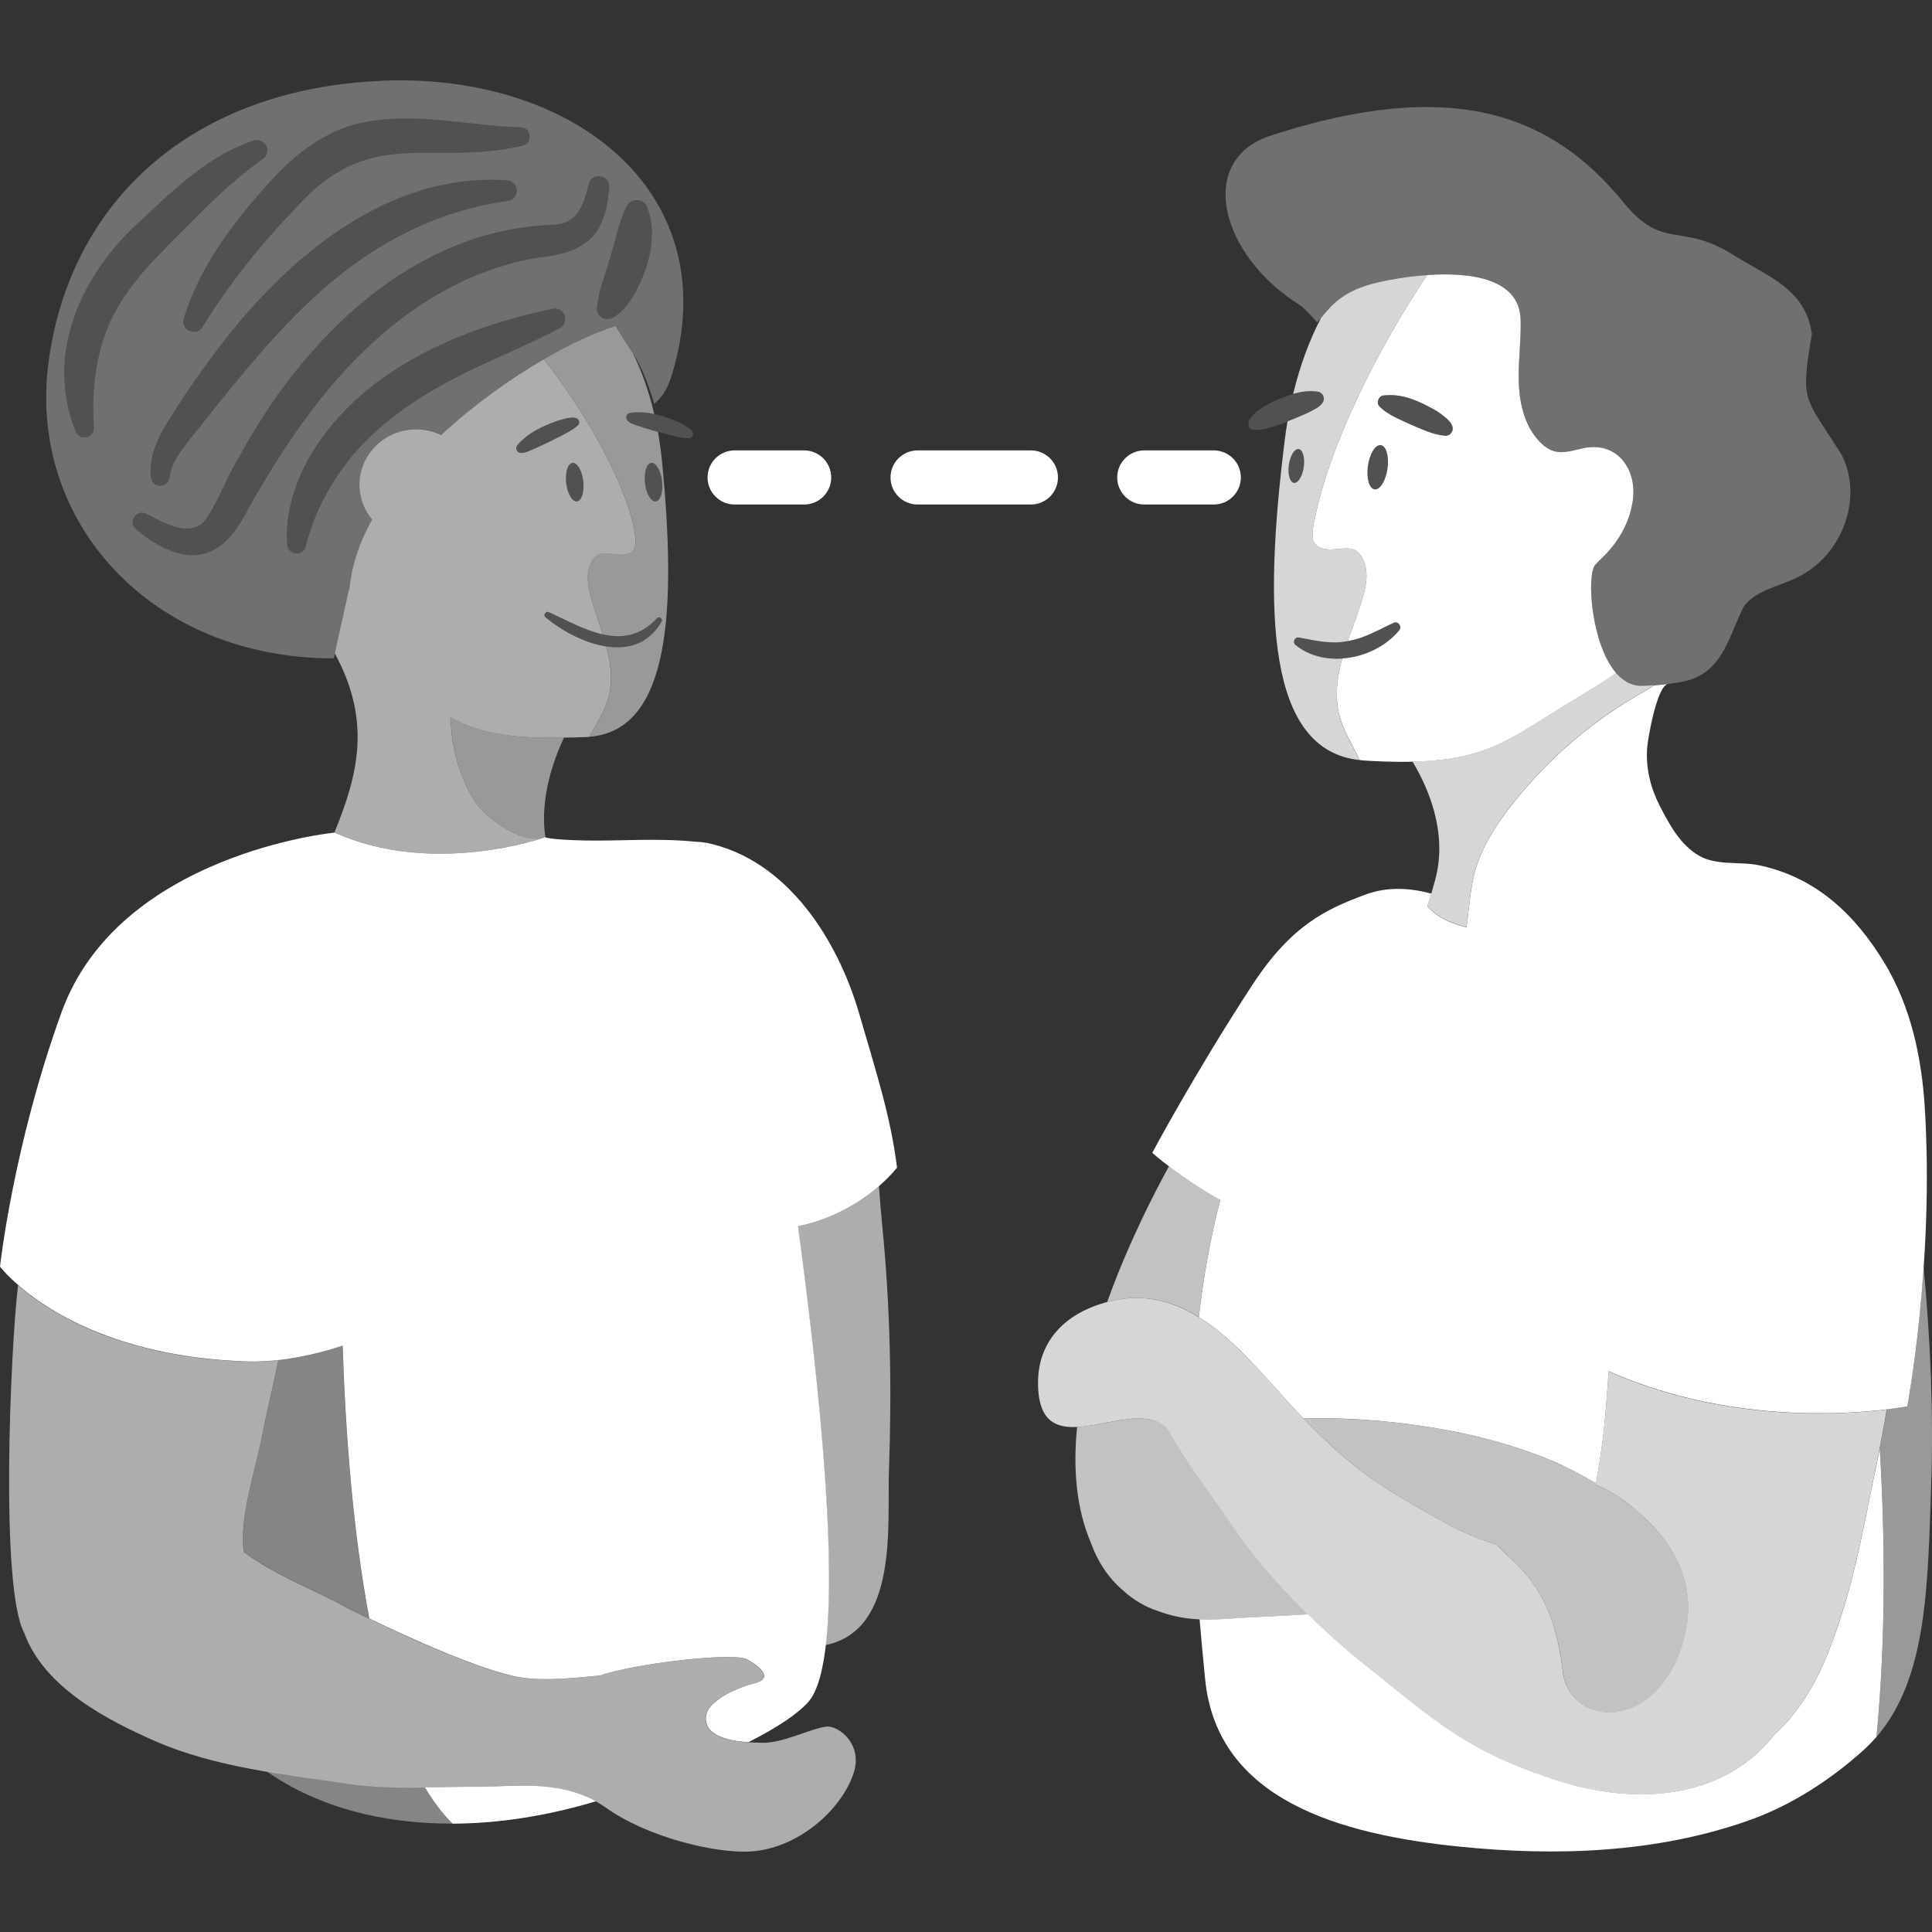 <svg viewBox="0 0 300 300" xmlns="http://www.w3.org/2000/svg"><rect x="0" y="0" width="300" height="300" fill="#333333" stroke="none"/><g fill="#fff"><path d="m 59.37 12.55 c -29.41 1.17 -48.57 18.61 -51.85 43.83 -3.21 24.66 15.98 45.89 44.32 45.85 l 2.38 -10.69 h .07 c .03 -.4 .09 -.81 .14 -1.21 l .27 -1.58 c .59 -2.77 1.67 -5.48 3.13 -8.12 -1.16 -1.39 -1.89 -3.14 -1.97 -5.07 -.19 -4.73 3.59 -8.72 8.45 -8.91 1.52 -.06 2.96 .26 4.23 .87 9.31 -8.6 20.2 -14.76 27.08 -16.92 1.89 3.38 3.8 4.81 5.98 12.12 1.73 -1.52 2.36 -3.04 3.14 -5.94 7.35 -27.32 -15.95 -45.42 -45.35 -44.25 z m -3.05 6.47 c 8.29 -1.69 16.32 .5 24.5 .74 1.66 .02 1.97 2.41 .37 2.85 -14.42 3.36 -23.71 -3.38 -35.37 9.79 -5.42 5.63 -10.29 11.7 -14.38 18.37 -.97 1.59 -3.47 .47 -2.92 -1.31 2.47 -8.04 7.59 -14.83 13.14 -20.97 3.78 -4.27 8.82 -8.33 14.67 -9.47 z m 23.91 10.71 c -.07 .77 -.67 1.38 -1.41 1.46 -5.85 .81 -11.38 2.64 -16.54 5.33 -13.26 6.77 -22.84 19.19 -31.97 30.65 -1.92 2.36 -3.67 4.5 -4.02 7.02 -.24 1.63 -2.65 1.62 -2.86 -.02 -.45 -3.55 1.45 -6.87 3.2 -9.64 1.64 -2.61 3.38 -5.18 5.21 -7.69 10.77 -15.11 27.07 -30.2 46.93 -28.85 .89 .08 1.54 .86 1.47 1.74 z m -62.14 18.3 c -2.05 3.62 -3.08 7.74 -3.47 11.89 -.18 2.12 -.18 4.28 -.05 6.49 .1 1.6 -2.17 2.13 -2.79 .65 -4.98 -12.2 1 -24.83 10.33 -33.04 5.14 -4.83 10.33 -9.87 17.28 -12.22 .85 -.28 1.76 .18 2.05 1.02 .23 .7 -.04 1.45 -.62 1.84 -3.57 2.55 -6.74 5.47 -9.92 8.62 -4.49 4.63 -9.66 9.11 -12.8 14.75 z m 68.86 2.92 c -4.25 2.22 -8.58 4.03 -12.75 6.01 -8.15 3.82 -15.89 8.62 -21.16 15.99 -2.55 3.58 -4.44 7.52 -5.56 11.91 -.39 1.57 -2.75 1.37 -2.86 -.25 -.39 -5.1 1.32 -10.27 4.01 -14.58 8 -12.83 23.06 -19.14 37.24 -22.1 .88 -.17 1.73 .4 1.9 1.27 .14 .72 -.22 1.43 -.84 1.75 z m -3.73 -10.9 c -2.82 .47 -5.57 1.29 -8.25 2.29 -10.83 4.14 -19.82 12.34 -26.74 21.61 -3.59 4.71 -6.72 9.84 -9.66 15.01 -2.42 4.83 -5.83 8.79 -11.81 6.66 -2.25 -.85 -4.04 -2.11 -5.65 -3.46 -.61 -.51 -.69 -1.42 -.18 -2.03 .45 -.54 1.22 -.67 1.81 -.34 2.76 1.37 6.25 3.55 8.84 1.33 1.94 -2.34 3.61 -7.08 5.45 -9.98 9.77 -18.2 26.73 -35.37 48.56 -36.23 3.93 -.03 4.96 -2.77 5.85 -6.39 .49 -1.85 3.32 -1.39 3.16 .55 -.56 7.91 -3.9 10.19 -11.38 10.98 z m 15.2 5.79 c -.89 1.5 -3.71 5.34 -5.5 2.91 -.18 -.31 -.24 -.65 -.21 -.99 .24 -2.95 1.38 -5.22 2.07 -7.94 .88 -2.65 1.21 -5.16 2.51 -7.76 .58 -1.36 2.66 -1.33 3.2 .03 1.73 4.56 .22 9.68 -2.07 13.76 z" fill-rule="evenodd" opacity=".3"/><path d="m 69.92 111.35 v .02 c .05 .61 .1 1.21 .16 1.82 0 .05 .01 .09 .02 .14 .06 .61 .13 1.22 .22 1.82 .49 3.27 1.66 6.43 3.39 9.25 1.43 2.34 6.69 6.21 9.89 5.83 .35 -.04 .72 -.1 1.09 -.17 -.92 -6.07 1.28 -12.1 2.88 -15.51 -9.04 .13 -13.2 -.81 -17.63 -3.19 z" opacity=".5"/><path d="m 102.17 67.07 c -.04 -.01 -2.27 -.66 -2.27 -.66 -.76 -.35 -3.12 -.67 -2.57 -1.93 .11 -.2 .3 -.33 .51 -.37 1.26 -.19 2.52 -.09 3.75 .18 -.83 -3.54 -1.95 -6.67 -3.3 -9.42 -.92 -1.52 -1.8 -2.68 -2.69 -4.26 -3.08 .97 -6.96 2.73 -11.14 5.16 7.47 9.57 13.05 20.4 14.11 26.93 .13 .78 .36 2.28 -.39 2.86 -2.25 1.76 -5.23 -1.52 -6.62 2.35 -.5 1.4 -.27 2.95 .1 4.39 .52 2.1 1.29 4.13 1.95 6.2 2.93 .67 5.8 .32 8.44 -2.52 .35 -.35 .94 .13 .69 .54 -2.01 3.51 -5.23 4.37 -8.57 3.86 .52 1.94 .84 3.98 .67 5.97 -.06 .75 -.2 1.5 -.42 2.23 -.62 2.05 -1.89 3.91 -2.87 5.82 12.51 -.98 13.52 -19.62 11.24 -42.84 -.15 -1.57 -.37 -3.06 -.62 -4.51 z m -.35 10.79 c -.73 .08 -1.48 -1.19 -1.67 -2.84 s .25 -3.06 .98 -3.15 c .73 -.08 1.48 1.19 1.67 2.84 .19 1.66 -.25 3.06 -.98 3.15 z" opacity=".5"/><path d="m 57.33 251.33 c -2.58 -13.63 -3.71 -29.03 -4.15 -42.38 -2.91 .96 -6.34 1.85 -9.94 2.25 -.86 4.3 -2.03 9.05 -2.35 10.89 -.87 5.05 -3.86 13.59 -3 18.88 5.23 3.9 11.45 6.06 15.93 8.63 0 0 1.37 .69 3.51 1.73 z" opacity=".4"/><path d="m 54.19 276.98 c -4.15 -.6 -8.45 -1.15 -12.71 -1.87 7.86 5.48 17.91 8.1 28.79 8.06 -1.56 -1.54 -2.97 -3.45 -4.27 -5.63 -3.88 .06 -7.69 .03 -11.81 -.57 z" opacity=".4"/><path d="m 278.94 89.75 c -2.83 1.32 -6.27 1.95 -8.11 4.34 -2.24 4.21 -3.14 10.03 -8.74 11.57 -1.46 .39 -4.43 .81 -7.4 .86 -7.15 -.26 -8.74 -16.93 -6.97 -18.83 .3 -.33 .62 -.64 .94 -.95 2.53 -2.38 4.29 -5.41 4.84 -8.74 .84 -5.02 -2.34 -9.61 -7.77 -8.38 -1.47 .33 -2.99 .85 -4.44 .43 -.81 -.24 -1.51 -.75 -2.1 -1.35 -2.35 -2.34 -3.21 -5.8 -3.35 -9.12 -.13 -3.31 .37 -6.62 .28 -9.94 -.25 -9.43 -16.61 -7.09 -22.19 -5.79 -5.95 1.38 -7.51 4.03 -9.39 6.22 -1.27 -1.44 -2.21 -2.38 -2.68 -2.68 -12.57 -7.87 -16.06 -22.59 -4.57 -26.33 27.93 -9.07 43.43 -3.57 54.8 10.36 6.25 7.67 8.79 2.88 17.31 8.32 5.23 3.25 10.97 5.2 11.95 12.1 -1.82 10.84 -1.23 9.46 4.67 18.87 3.35 6.76 0 15.72 -7.1 19.02 z" opacity=".3"/><path d="m 207.6 108.66 c -.13 -2.14 .25 -4.32 .83 -6.4 -2.59 .18 -5.19 -.44 -7.25 -2.09 -.56 -.41 -.11 -1.35 .56 -1.17 2.57 .48 4.97 1.07 7.51 .55 .01 0 .02 0 .03 -.01 .81 -2.32 1.73 -4.59 2.39 -6.96 .46 -1.65 .78 -3.43 .24 -5.05 -1.48 -4.5 -5.01 -.82 -7.55 -2.91 -.84 -.7 -.53 -2.41 -.36 -3.31 2.3 -12.14 10.21 -27.63 17.62 -38.6 -3.08 .21 -5.92 .73 -7.69 1.14 -5.31 1.23 -7.12 3.47 -8.79 5.5 -1.78 3.4 -3.26 7.33 -4.34 11.82 1.24 -.36 2.51 -.56 3.84 -.35 .62 .11 1.03 .7 .92 1.31 -.37 1.15 -1.93 1.64 -2.83 2.14 -.4 .15 -1.51 .66 -2.81 1.17 -.16 .96 -.31 1.94 -.43 2.94 -3.33 26.64 -2.74 48.13 11.63 49.64 -1.07 -2.23 -2.47 -4.42 -3.12 -6.79 -.23 -.85 -.36 -1.71 -.42 -2.58 z m -7.47 -36.47 c .21 -1.45 .89 -2.55 1.53 -2.46 s .99 1.34 .79 2.79 c -.21 1.45 -.89 2.55 -1.53 2.46 s -.99 -1.34 -.79 -2.79 z" opacity=".8"/><path d="m 298.7 196.8 c -.86 12.66 -2.54 21.58 -2.54 21.58 s -1.15 .23 -3.16 .47 c -.35 2.06 -.74 4.17 -1.11 6.08 .81 13.51 .99 29.22 -.51 44.78 7.9 -9.13 7.95 -23.51 8.49 -39.03 .39 -11.28 -.12 -22.61 -1.17 -33.88 z" opacity=".5"/><path d="m 222.88 136.54 c -.39 1.45 -.8 2.83 -1.24 4.14 .96 1.15 2.75 2.49 6.07 3.28 .43 -2.8 .53 -5.66 1.25 -8.4 1.02 -3.91 3.27 -7.39 5.76 -10.57 5.28 -6.75 11.83 -12.49 19.21 -16.85 .98 -.58 1.97 -1.14 2.94 -1.74 -.71 .05 -1.44 .09 -2.18 .1 -1.47 -.05 -2.7 -.81 -3.72 -1.97 l -.14 .04 c -2.77 1.92 -5.61 3.55 -8.46 5.32 -7.83 4.84 -11.66 8.09 -23.03 8.37 2.35 3.91 5.5 10.94 3.54 18.26 z" opacity=".8"/><path d="m 249.79 212.91 c -.06 .81 -.11 1.61 -.17 2.43 -.22 2.98 -.44 5.96 -.85 8.93 -.14 1.03 -.29 2.06 -.45 3.09 -.05 .29 -.1 .58 -.15 .86 -.12 .7 -.23 1.4 -.35 2.09 -.01 .08 -.03 .16 -.04 .23 3.44 1.41 6.45 3.85 8.98 6.55 4.05 4.33 5.92 9.25 5.24 14.76 -.2 1.58 -.6 3.22 -1.22 4.9 -1.42 3.83 -4.18 7.4 -8.05 8.68 -4.86 1.6 -9.51 -1.1 -10.07 -5.9 -.74 -6.33 -2.41 -11.94 -7.08 -16.57 -1 -1 -2.13 -1.96 -3.05 -3.03 -3.05 -.99 -5.76 -2.16 -7.91 -3.35 -10.63 -5.87 -14.66 -8.51 -22.2 -16.32 -.37 -.39 -.74 -.77 -1.13 -1.18 -.26 -.27 -.51 -.55 -.77 -.83 -.09 -.09 -.17 -.19 -.26 -.28 -.18 -.19 -.35 -.39 -.53 -.58 -.1 -.12 -.21 -.23 -.31 -.35 -.16 -.18 -.33 -.37 -.5 -.55 -.12 -.14 -.25 -.28 -.38 -.42 -.2 -.23 -.41 -.46 -.62 -.69 -.23 -.26 -.47 -.52 -.71 -.79 -.07 -.07 -.13 -.15 -.2 -.22 -.28 -.31 -.55 -.61 -.83 -.92 -.06 -.07 -.12 -.14 -.19 -.2 -.22 -.24 -.44 -.48 -.66 -.71 -.09 -.1 -.19 -.2 -.28 -.3 -.19 -.21 -.39 -.41 -.58 -.62 -.11 -.11 -.21 -.22 -.32 -.33 -.19 -.2 -.39 -.4 -.59 -.6 -.1 -.1 -.2 -.21 -.31 -.31 -.22 -.23 -.45 -.45 -.68 -.67 -.08 -.08 -.15 -.15 -.23 -.23 -.31 -.29 -.61 -.59 -.92 -.87 -.05 -.05 -.11 -.09 -.16 -.14 -.26 -.24 -.52 -.47 -.78 -.7 -.1 -.09 -.21 -.18 -.31 -.27 -.21 -.18 -.43 -.36 -.65 -.54 -.12 -.1 -.24 -.19 -.36 -.29 -.21 -.17 -.42 -.33 -.64 -.5 -.12 -.09 -.24 -.18 -.36 -.27 -.23 -.17 -.46 -.34 -.7 -.5 -.1 -.07 -.21 -.15 -.31 -.22 -.34 -.23 -.68 -.46 -1.03 -.67 -4.06 -2.5 -8.64 -3.77 -13.95 -2.4 -7.72 1.98 -10.9 6.98 -10.98 12.32 -.22 15.01 16.21 .49 20.62 8.32 2.79 4.95 7.04 10.48 10.26 15.18 4.59 6.69 12.55 14.74 18.86 19.79 12.08 9.68 16.8 14.31 31.27 18.89 10.88 3.45 25 3.35 33.24 -7.17 .01 -.01 .01 -.02 .02 -.02 3.19 -2.85 6.08 -7.01 8.34 -12.65 3.84 -9.59 5.41 -18.9 7.25 -27.84 .56 -2.55 1.3 -6.39 1.92 -10.06 -7.18 .87 -25.46 1.98 -43.2 -5.94 z" opacity=".8"/><path d="m 88.9 71.87 c -.73 .08 -1.17 1.49 -.98 3.15 s .94 2.93 1.67 2.84 c .73 -.08 1.17 -1.49 .98 -3.15 s -.94 -2.93 -1.67 -2.84 z" opacity=".15"/><path d="m 101.12 71.87 c -.73 .08 -1.17 1.49 -.98 3.15 s .94 2.93 1.67 2.84 c .73 -.08 1.17 -1.49 .98 -3.15 s -.94 -2.93 -1.67 -2.84 z" opacity=".15"/><path d="m 102.06 95.99 c -5.17 5.57 -11.26 1.58 -16.84 -.96 -.51 -.2 -.91 .54 -.46 .85 4.9 4.01 13.94 7.74 17.99 .65 .26 -.42 -.34 -.89 -.69 -.54 z" opacity=".15"/><path d="m 89.71 66.06 c .13 -.12 .22 -.28 .23 -.48 -.05 -1.34 -2.42 -.51 -3.18 -.32 -2.38 .83 -4.81 1.91 -6.46 3.89 -.13 .17 -.19 .39 -.14 .62 .4 1.3 2.42 -.01 3.2 -.26 l 2.15 -1.02 c 1.28 -.69 3.08 -1.42 4.18 -2.42 z" opacity=".15"/><path d="m 105.26 65.49 c -2.33 -.96 -4.86 -1.76 -7.41 -1.38 -.21 .04 -.4 .17 -.51 .37 -.55 1.26 1.81 1.58 2.57 1.93 l 2.29 .66 c 1.42 .34 3.25 .98 4.74 .97 .18 0 .36 -.07 .49 -.2 .84 -1.06 -1.46 -1.97 -2.16 -2.35 z" opacity=".15"/><path d="m 92.93 48.73 c 1.79 2.44 4.61 -1.41 5.5 -2.91 2.29 -4.08 3.79 -9.19 2.07 -13.76 -.54 -1.36 -2.63 -1.4 -3.2 -.03 -1.29 2.6 -1.63 5.12 -2.51 7.76 -.69 2.73 -1.83 4.99 -2.07 7.94 -.03 .34 .03 .67 .21 .99 z" opacity=".15"/><path d="m 87.79 49.19 c -.17 -.88 -1.02 -1.45 -1.9 -1.27 -14.19 2.96 -29.25 9.27 -37.24 22.1 -2.7 4.3 -4.4 9.47 -4.01 14.58 .11 1.62 2.46 1.82 2.86 .25 1.12 -4.39 3.01 -8.33 5.56 -11.91 5.26 -7.37 13 -12.17 21.16 -15.99 4.17 -1.98 8.5 -3.79 12.75 -6.01 .62 -.32 .98 -1.03 .84 -1.75 z" opacity=".15"/><path d="m 74.97 42.33 c 2.68 -1 5.43 -1.82 8.25 -2.29 7.48 -.79 10.82 -3.07 11.38 -10.98 .17 -1.94 -2.67 -2.41 -3.16 -.55 -.9 3.62 -1.93 6.36 -5.85 6.39 -21.83 .86 -38.79 18.03 -48.56 36.23 -1.84 2.9 -3.51 7.64 -5.45 9.98 -2.6 2.22 -6.08 .04 -8.84 -1.33 -.59 -.33 -1.36 -.21 -1.81 .34 -.51 .61 -.43 1.52 .18 2.03 1.62 1.35 3.4 2.61 5.65 3.46 5.97 2.14 9.39 -1.83 11.81 -6.66 2.94 -5.17 6.07 -10.31 9.66 -15.01 6.91 -9.27 15.9 -17.46 26.74 -21.61 z" opacity=".15"/><path d="m 31.83 56.83 c -1.83 2.52 -3.57 5.08 -5.21 7.69 -1.75 2.77 -3.65 6.09 -3.2 9.64 .21 1.64 2.63 1.65 2.86 .02 .36 -2.52 2.1 -4.65 4.02 -7.02 9.13 -11.46 18.71 -23.88 31.97 -30.65 5.16 -2.69 10.7 -4.52 16.54 -5.33 .74 -.09 1.35 -.69 1.41 -1.46 .08 -.89 -.58 -1.67 -1.47 -1.74 -19.87 -1.35 -36.17 13.74 -46.93 28.85 z" opacity=".15"/><path d="m 56.32 19.01 c -5.85 1.14 -10.89 5.2 -14.67 9.47 -5.55 6.13 -10.67 12.93 -13.14 20.97 -.55 1.79 1.95 2.9 2.92 1.31 4.09 -6.68 8.96 -12.74 14.38 -18.37 11.66 -13.17 20.95 -6.43 35.37 -9.79 1.61 -.44 1.29 -2.83 -.37 -2.85 -8.18 -.24 -16.2 -2.43 -24.5 -.74 z" opacity=".15"/><path d="m 30.9 33.27 c 3.18 -3.14 6.35 -6.07 9.92 -8.62 .58 -.4 .85 -1.15 .62 -1.84 -.28 -.85 -1.2 -1.31 -2.05 -1.02 -6.95 2.35 -12.14 7.39 -17.28 12.22 -9.32 8.21 -15.31 20.84 -10.33 33.04 .62 1.48 2.89 .95 2.79 -.65 -.13 -2.21 -.13 -4.37 .05 -6.49 .39 -4.15 1.42 -8.27 3.47 -11.89 3.15 -5.64 8.31 -10.13 12.8 -14.75 z" opacity=".15"/><path d="m 202.46 72.52 c .21 -1.45 -.15 -2.7 -.79 -2.79 s -1.33 1.01 -1.53 2.46 c -.21 1.45 .15 2.7 .79 2.79 s 1.33 -1.01 1.53 -2.46 z" opacity=".15"/><path d="m 213.45 76 c .84 .12 1.74 -1.32 2.01 -3.22 s -.19 -3.53 -1.03 -3.65 -1.74 1.32 -2.01 3.22 .19 3.53 1.03 3.65 z" opacity=".15"/><path d="m 223.19 63.88 c -2.53 -1.47 -5.37 -2.86 -8.4 -2.46 -.81 .13 -1.14 1.22 -.52 1.78 1.44 1.37 3.13 1.93 4.83 2.76 1.75 .7 3.32 1.53 5.27 1.72 .26 .03 .54 -.04 .77 -.2 1.49 -1.33 -.95 -2.9 -1.94 -3.6 z" opacity=".15"/><path d="m 205.58 62.14 c .11 -.62 -.31 -1.21 -.92 -1.31 -2.04 -.32 -3.93 .33 -5.8 1.01 -1.82 .82 -3.66 1.62 -4.87 3.33 -1.36 3.87 7.45 -.4 8.76 -.89 .9 -.5 2.46 -.99 2.83 -2.14 z" opacity=".15"/><path d="m 216.42 96.72 c -2.43 1.1 -4.57 2.43 -7.16 2.83 -2.55 .51 -4.94 -.07 -7.51 -.55 -.67 -.18 -1.12 .76 -.56 1.17 4.76 3.82 12.44 2.14 16.09 -2.29 .52 -.56 -.16 -1.5 -.86 -1.17 z" opacity=".15"/><path d="m 128.3 268.1 c -2.65 .38 -6.72 2.61 -10.07 2.52 -3 -.08 -5.85 -.25 -7.66 -1.67 -1.09 -.86 -1.32 -2.41 -.56 -3.56 1.22 -1.83 4.53 -3.35 7.11 -4 3.09 -.78 .73 -2.65 -1.17 -3.72 -2.06 -1.16 -17.64 .68 -22.81 2.51 -4.15 .41 -8.66 .86 -12.3 .3 -8.13 -1.26 -27.04 -10.86 -27.04 -10.86 -4.48 -2.57 -10.7 -4.73 -15.93 -8.63 -.86 -5.3 2.14 -13.84 3 -18.88 .32 -1.85 1.49 -6.59 2.35 -10.89 -1.62 .18 -3.26 .27 -4.91 .21 -19.86 -.64 -30.81 -7.75 -35.51 -11.86 0 .04 -.01 .07 -.01 .11 -1.18 10.05 -2.79 46.88 .96 53.85 3.08 8.54 13.04 13.63 20.35 16.83 9.24 4.05 20.08 5.2 30.07 6.64 6.91 .99 12.95 .42 19.9 .46 5.6 .04 13.3 -1.37 19.79 3.08 .03 .02 .07 .04 .1 .06 6.41 4.66 17.08 7.22 22.56 6.9 7.26 -.43 14.1 -6.33 16.03 -12.17 1.51 -4.57 -2.46 -7.48 -4.26 -7.22 z" opacity=".6"/><path d="m 136.48 184.16 c -3.49 3.04 -8.01 5.35 -12.59 6.27 3.31 24.54 5.94 51.04 4.31 65.02 11.39 -2.36 9.53 -18.74 9.84 -27.23 .45 -12.58 .21 -25.21 -1.03 -37.74 -.21 -2.07 -.37 -4.18 -.53 -6.32 z" opacity=".6"/><path d="m 51.97 129.27 c 14.32 6.47 30.33 1.52 32.45 .82 -.28 .05 -.57 .1 -.84 .13 -3.2 .39 -8.45 -3.48 -9.89 -5.83 -1.73 -2.82 -2.89 -5.98 -3.39 -9.25 -.19 -1.25 -.28 -2.52 -.39 -3.79 4.97 2.67 9.57 3.53 21.09 3.1 .18 -.01 .35 -.03 .53 -.04 .98 -1.91 2.25 -3.78 2.87 -5.82 .22 -.73 .36 -1.48 .42 -2.23 .17 -1.99 -.15 -4.03 -.67 -5.97 -3.41 -.52 -6.94 -2.47 -9.41 -4.5 -.45 -.32 -.05 -1.06 .46 -.85 2.73 1.24 5.59 2.83 8.4 3.47 -.66 -2.06 -1.42 -4.1 -1.95 -6.2 -.36 -1.44 -.6 -2.99 -.1 -4.39 1.39 -3.88 4.37 -.6 6.62 -2.35 .75 -.58 .51 -2.08 .39 -2.86 -1.06 -6.53 -6.63 -17.36 -14.11 -26.93 -5.17 3 -10.79 7 -15.94 11.76 -1.27 -.61 -2.71 -.93 -4.23 -.87 -4.85 .19 -8.63 4.18 -8.45 8.91 .08 1.93 .8 3.69 1.97 5.07 -1.46 2.63 -2.54 5.35 -3.13 8.12 l -.27 1.58 c -.06 .4 -.11 .81 -.14 1.21 -.02 0 -.05 0 -.07 0 l -2.2 9.9 c 5.63 10.37 3.73 18.57 -.07 27.83 h .03 z m 37.62 -51.41 c -.73 .08 -1.48 -1.19 -1.67 -2.84 -.19 -1.66 .25 -3.06 .98 -3.15 .73 -.08 1.48 1.19 1.67 2.84 .19 1.66 -.25 3.06 -.98 3.15 z m -9.29 -8.7 c 1.65 -1.98 4.08 -3.07 6.46 -3.89 .76 -.19 3.12 -1.02 3.18 .32 -.01 .19 -.1 .36 -.23 .48 -1.1 1 -2.9 1.73 -4.18 2.42 l -2.15 1.02 c -.78 .25 -2.8 1.57 -3.2 .26 -.05 -.22 .01 -.45 .14 -.62 z" opacity=".6"/><path d="m 74.09 277.45 c -2.81 -.02 -5.47 .06 -8.1 .1 1.3 2.18 2.72 4.08 4.28 5.63 7.19 -.03 14.74 -1.21 22.26 -3.48 -6.18 -3.43 -13.22 -2.22 -18.43 -2.25 z"/><path d="m 109.53 130.86 c -.51 -.1 -1.03 -.15 -1.57 -.16 -5.98 -.6 -11.54 -.08 -17.17 -.19 -5.38 -.11 -6.13 -.5 -6.13 -.5 s -17.33 6.2 -32.69 -.73 c 0 0 -33.48 3.27 -42.4 27.86 -7.53 20.75 -9.57 39.54 -9.57 39.54 s .94 1.25 2.98 3 c .19 .17 .4 .34 .61 .51 .13 .11 .27 .22 .41 .33 .21 .16 .42 .33 .65 .5 .17 .13 .35 .26 .53 .4 .22 .16 .45 .32 .68 .49 .21 .15 .43 .3 .66 .45 .23 .16 .47 .31 .72 .47 s .52 .32 .78 .49 c .25 .15 .5 .3 .76 .46 .29 .17 .6 .34 .91 .51 .26 .15 .53 .29 .81 .44 .33 .18 .68 .35 1.03 .52 .28 .14 .57 .28 .86 .42 .37 .18 .76 .35 1.14 .52 .3 .14 .61 .27 .93 .4 .41 .17 .83 .34 1.26 .5 .33 .13 .66 .26 1 .38 .44 .16 .9 .32 1.36 .48 1.91 .65 4 1.24 6.26 1.74 .43 .1 .86 .19 1.3 .28 .62 .13 1.25 .24 1.89 .35 .32 .06 .63 .11 .95 .16 .8 .13 1.63 .25 2.47 .35 .25 .03 .51 .06 .77 .09 .93 .11 1.87 .2 2.84 .28 .17 .01 .34 .02 .5 .03 1.07 .08 2.17 .14 3.3 .18 .77 .03 1.54 .01 2.3 -.02 .19 -.01 .39 -.02 .58 -.03 .59 -.03 1.18 -.08 1.76 -.14 3.69 -.39 7.22 -1.28 10.2 -2.27 .44 13.35 1.57 28.75 4.15 42.38 5.86 2.82 17.58 8.21 23.53 9.14 3.64 .57 8.15 .11 12.3 -.3 5.17 -1.84 20.75 -3.67 22.81 -2.51 1.9 1.07 4.25 2.94 1.17 3.72 -2.59 .65 -5.9 2.17 -7.11 4 -.77 1.15 -.53 2.71 .56 3.56 1.39 1.09 3.4 1.44 5.61 1.58 4.43 -2.24 7.65 -4.38 9.29 -6.24 5.88 -6.67 2.72 -41.93 -1.59 -73.86 5.91 -1.19 11.75 -4.69 15.37 -9.1 -.99 -7.93 -3.15 -14.54 -5.89 -23.97 -3.23 -11.1 -11 -23.93 -23.84 -26.51 z"/><path d="m 248.66 86.74 c 2.53 -2.38 4.29 -5.41 4.84 -8.74 .84 -5.02 -2.34 -9.61 -7.77 -8.38 -1.47 .33 -2.99 .85 -4.44 .43 -.81 -.24 -1.51 -.75 -2.1 -1.35 -2.35 -2.34 -3.21 -5.8 -3.35 -9.12 -.13 -3.31 .37 -6.62 .28 -9.94 -.17 -6.45 -7.87 -7.39 -14.5 -6.93 -7.41 10.97 -15.32 26.46 -17.62 38.6 -.17 .9 -.49 2.61 .36 3.31 2.54 2.09 6.07 -1.59 7.55 2.91 .54 1.63 .22 3.4 -.24 5.05 -.66 2.36 -1.58 4.64 -2.39 6.96 2.58 -.4 4.71 -1.73 7.13 -2.83 .7 -.33 1.38 .61 .86 1.17 -2.07 2.51 -5.44 4.14 -8.84 4.37 -.58 2.09 -.96 4.26 -.83 6.4 .05 .87 .18 1.73 .42 2.58 .65 2.37 2.06 4.56 3.12 6.79 .2 .02 .4 .05 .61 .07 17.63 1.12 21.27 -2.41 30.63 -8.19 2.89 -1.79 5.77 -3.44 8.57 -5.39 -3.92 -4.54 -4.63 -15.32 -3.22 -16.83 .3 -.33 .62 -.64 .94 -.95 z m -33.21 -13.97 c -.27 1.9 -1.17 3.34 -2.01 3.22 s -1.3 -1.75 -1.03 -3.65 1.17 -3.34 2.01 -3.22 1.3 1.75 1.03 3.65 z m 9.68 -5.3 c -.23 .16 -.5 .23 -.77 .2 -1.95 -.19 -3.52 -1.02 -5.27 -1.72 -1.7 -.83 -3.39 -1.39 -4.83 -2.76 -.61 -.55 -.28 -1.65 .52 -1.78 3.03 -.4 5.86 .99 8.4 2.46 .99 .7 3.43 2.27 1.94 3.6 z"/><path d="m 291.07 228.91 c -1.85 8.95 -3.41 18.25 -7.25 27.84 -2.26 5.64 -5.15 9.8 -8.34 12.65 -.01 .01 -.01 .02 -.02 .02 -8.25 10.52 -22.36 10.62 -33.24 7.17 -14.46 -4.58 -19.19 -9.21 -31.27 -18.89 -2.46 -1.97 -5.18 -4.41 -7.85 -7.04 -2.26 .15 -4.6 .27 -7.05 .38 -3.64 .15 -6.75 .53 -9.78 .4 .27 3.14 .56 6.27 .87 9.37 1.89 18.72 20.98 24.03 39.36 25.92 15.09 1.55 30.74 1.01 45.04 -4.05 6.6 -2.34 12.63 -6.24 17.84 -10.93 .72 -.65 1.38 -1.34 2 -2.05 1.5 -15.56 1.31 -31.27 .51 -44.78 -.29 1.5 -.57 2.86 -.81 3.98 z"/><path d="m 292.63 149.55 c -4.51 -7.49 -10.58 -13.28 -19.39 -15.17 -3.11 -.67 -6.64 .09 -9.4 -1.5 -2.89 -1.66 -4.61 -4.81 -6.08 -7.68 -1.44 -2.8 -2.21 -5.84 -2 -8.99 .1 -1.48 1.54 -9.78 3.25 -9.99 -.67 .08 -1.39 .16 -2.14 .21 -.97 .6 -1.96 1.16 -2.94 1.74 -7.38 4.35 -13.93 10.1 -19.21 16.85 -2.49 3.18 -4.73 6.66 -5.76 10.57 -.13 .51 -.24 1.03 -.34 1.55 -.02 .09 -.04 .18 -.05 .27 -.09 .52 -.17 1.04 -.24 1.56 0 .02 -.01 .04 -.01 .06 -.15 1.13 -.26 2.27 -.4 3.39 -.06 .52 -.13 1.05 -.21 1.57 -3.33 -.79 -5.12 -2.13 -6.07 -3.28 .21 -.64 .42 -1.29 .62 -1.95 -3.39 -.92 -6.92 -1.08 -10.21 .14 -6.03 2.24 -11.46 4.69 -17.52 13.94 -8.99 13.75 -15.61 26.17 -15.61 26.17 s 4.07 3.67 10.56 7.34 c -1.55 5.95 -2.62 12.03 -3.33 18.17 5.94 3.66 10.77 9.96 15.14 14.56 .39 .41 .76 .8 1.13 1.18 14.3 -.38 31.18 2.51 42.02 8.2 .91 .48 2.1 1.12 3.38 1.86 .36 -2.01 .68 -4.03 .95 -6.05 .41 -2.97 .63 -5.95 .85 -8.93 .06 -.82 .11 -1.62 .17 -2.43 22.75 10.14 46.37 5.47 46.37 5.47 s 4.21 -22.23 2.72 -46.36 c -.49 -7.86 -2.15 -15.66 -6.24 -22.47 z"/><path d="m 114.07 69.94 c -2.32 0 -4.2 1.88 -4.2 4.2 s 1.88 4.2 4.2 4.2 h 10.8 c 2.32 0 4.2 -1.88 4.2 -4.2 s -1.88 -4.2 -4.2 -4.2 z"/><path d="m 160.08 69.94 h -17.6 c -2.32 0 -4.2 1.88 -4.2 4.2 s 1.88 4.2 4.2 4.2 h 17.6 c 2.32 0 4.2 -1.88 4.2 -4.2 s -1.88 -4.2 -4.2 -4.2 z"/><path d="m 192.68 74.14 c 0 -2.32 -1.88 -4.2 -4.2 -4.2 h -10.8 c -2.32 0 -4.2 1.88 -4.2 4.2 s 1.88 4.2 4.2 4.2 h 10.8 c 2.32 0 4.2 -1.88 4.2 -4.2 z"/><path d="m 255.66 235.97 c -.15 -.15 -.31 -.29 -.46 -.44 -.22 -.21 -.45 -.42 -.67 -.62 -.21 -.19 -.42 -.37 -.63 -.55 -.16 -.14 -.32 -.27 -.49 -.4 -1.33 -1.08 -2.76 -2.04 -4.29 -2.8 -.08 -.04 -.16 -.08 -.23 -.11 -.37 -.18 -.73 -.35 -1.11 -.5 .01 -.08 .03 -.16 .04 -.23 -.95 -.55 -1.84 -1.04 -2.61 -1.45 -.01 -.01 -.03 -.02 -.04 -.02 -.26 -.14 -.5 -.27 -.72 -.38 -.66 -.35 -1.35 -.69 -2.06 -1.01 -.23 -.11 -.47 -.2 -.7 -.31 -.49 -.22 -.98 -.44 -1.49 -.65 -.28 -.11 -.56 -.22 -.84 -.33 -.48 -.19 -.96 -.38 -1.46 -.56 -.29 -.11 -.59 -.21 -.89 -.31 -.5 -.18 -1.01 -.35 -1.52 -.52 -.29 -.09 -.59 -.18 -.89 -.27 -.54 -.17 -1.07 -.33 -1.62 -.49 -.28 -.08 -.57 -.16 -.85 -.23 -.58 -.16 -1.16 -.32 -1.74 -.46 -.27 -.07 -.53 -.13 -.8 -.19 -.62 -.15 -1.24 -.3 -1.87 -.44 -.24 -.05 -.48 -.1 -.72 -.15 -.67 -.14 -1.34 -.28 -2.02 -.41 -.21 -.04 -.42 -.08 -.62 -.12 -.72 -.13 -1.45 -.26 -2.17 -.38 -.17 -.03 -.34 -.05 -.51 -.08 -.78 -.12 -1.56 -.24 -2.34 -.34 -.12 -.02 -.25 -.03 -.37 -.05 -.84 -.11 -1.67 -.21 -2.51 -.3 -.08 -.01 -.15 -.02 -.23 -.02 -.89 -.1 -1.78 -.18 -2.67 -.25 -.03 0 -.05 0 -.08 -.01 -3.75 -.3 -7.48 -.41 -11.04 -.32 7.54 7.81 11.57 10.45 22.2 16.32 2.15 1.19 4.86 2.36 7.91 3.35 .93 1.07 2.05 2.03 3.05 3.03 .49 .48 .94 .98 1.36 1.49 .03 .03 .05 .06 .08 .09 .43 .52 .82 1.04 1.19 1.58 2.71 3.95 3.87 8.46 4.45 13.42 .56 4.81 5.21 7.51 10.07 5.9 3.88 -1.28 6.63 -4.85 8.05 -8.68 .62 -1.68 1.03 -3.32 1.22 -4.9 .68 -5.51 -1.19 -10.43 -5.24 -14.76 -.36 -.38 -.73 -.76 -1.11 -1.13 z" opacity=".7"/><path d="m 181.84 222.75 c -2.62 -4.65 -9.49 -1.41 -14.59 -1.17 -.65 6.5 -.13 12.72 2.19 18.1 1.02 2.84 2.63 5.29 4.92 7.26 1.59 1.46 3.45 2.58 5.43 3.21 5.41 2.08 10.07 1.18 16.27 .91 2.45 -.1 4.79 -.23 7.05 -.38 -4.16 -4.1 -8.21 -8.68 -11.01 -12.76 -3.23 -4.7 -7.47 -10.22 -10.26 -15.18 z" opacity=".7"/><path d="m 171.92 202.18 c .1 -.03 .18 -.06 .28 -.08 5.31 -1.36 9.89 -.1 13.95 2.4 .7 -6.14 1.78 -12.22 3.33 -18.17 -3.4 -1.92 -6.12 -3.84 -7.96 -5.24 -1.42 2.6 -2.91 5.47 -4.36 8.54 -1.86 3.93 -3.67 8.17 -5.24 12.55 z" opacity=".7"/></g></svg>